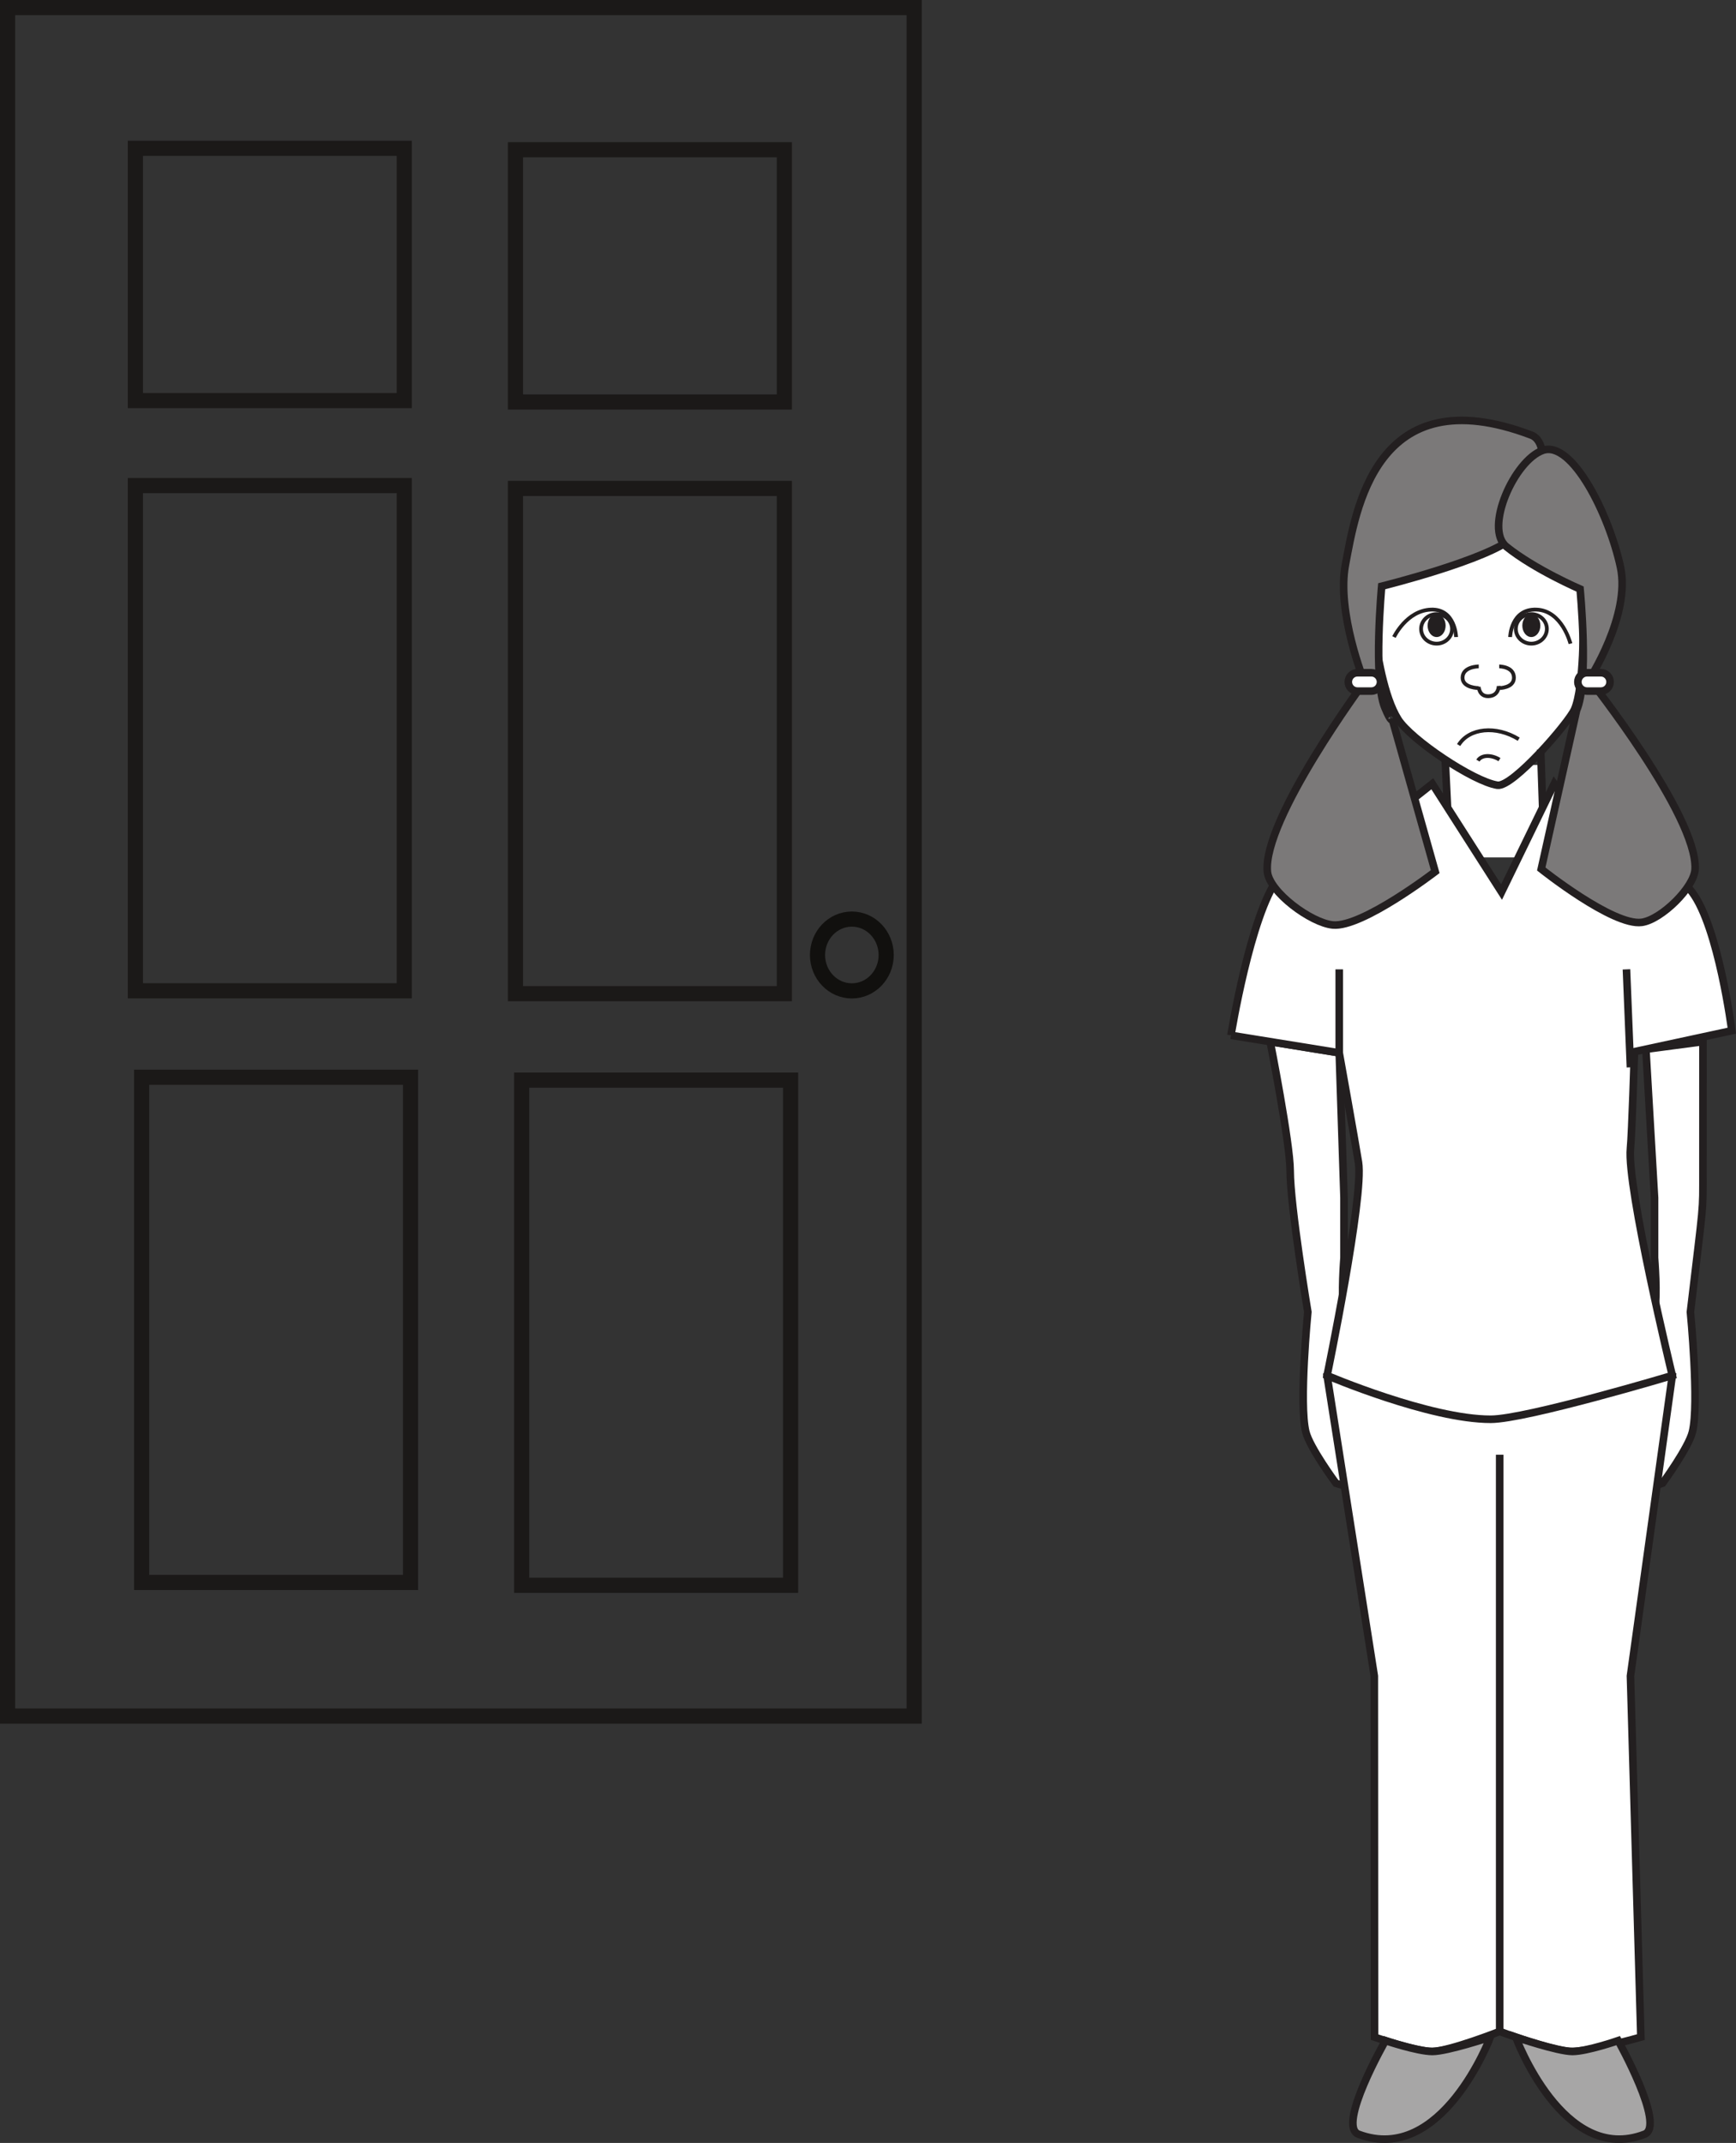 <?xml version="1.0" encoding="UTF-8"?>
<svg xmlns="http://www.w3.org/2000/svg" xmlns:xlink="http://www.w3.org/1999/xlink" width="229.139pt" height="282.752pt" viewBox="0 0 229.139 282.752" version="1.1">
<rect x="0" y="0" width="229.139" height="282.752" fill="#333333" stroke="none"/>
<defs>
<g>
<symbol overflow="visible" id="glyph0-0">
<path style="stroke:none;" d="M 0.234 0 L 0.234 -9.594 L 10.125 -9.594 L 10.125 0 Z M 8.828 -1.297 L 8.828 -8.297 L 1.531 -8.297 L 1.531 -1.297 Z M 8.828 -1.297 "/>
</symbol>
<symbol overflow="visible" id="glyph0-1">
<path style="stroke:none;" d=""/>
</symbol>
</g>
<clipPath id="clip1">
  <path d="M 210 131 L 229.141 131 L 229.141 202 L 210 202 Z M 210 131 "/>
</clipPath>
<clipPath id="clip2">
  <path d="M 156 97 L 229.141 97 L 229.141 193 L 156 193 Z M 156 97 "/>
</clipPath>
<clipPath id="clip3">
  <path d="M 178 268 L 197 268 L 197 282.754 L 178 282.754 Z M 178 268 "/>
</clipPath>
<clipPath id="clip4">
  <path d="M 172 263 L 203 263 L 203 282.754 L 172 282.754 Z M 172 263 "/>
</clipPath>
<clipPath id="clip5">
  <path d="M 200 268 L 218 268 L 218 282.754 L 200 282.754 Z M 200 268 "/>
</clipPath>
<clipPath id="clip6">
  <path d="M 194 263 L 224 263 L 224 282.754 L 194 282.754 Z M 194 263 "/>
</clipPath>
<clipPath id="clip7">
  <path d="M 192 53 L 229.141 53 L 229.141 128 L 192 128 Z M 192 53 "/>
</clipPath>
</defs>
<g id="surface1">
<g style="fill:rgb(6.476%,5.928%,5.235%);fill-opacity:1;">
  <use xlink:href="#glyph0-1" x="15.624" y="54.174"/>
</g>
<path style="fill:none;stroke-width:2;stroke-linecap:butt;stroke-linejoin:miter;stroke:rgb(10.927%,9.836%,9.45%);stroke-opacity:1;stroke-miterlimit:4;" d="M 53.359 152.022 L 17.871 152.022 L 17.871 218.682 L 53.359 218.682 Z M 53.359 152.022 " transform="matrix(1,0,0,-1,0,282.752)"/>
<path style="fill:none;stroke-width:2;stroke-linecap:butt;stroke-linejoin:miter;stroke:rgb(10.927%,9.836%,9.45%);stroke-opacity:1;stroke-miterlimit:4;" d="M 103.531 151.643 L 68.039 151.643 L 68.039 218.307 L 103.531 218.307 Z M 103.531 151.643 " transform="matrix(1,0,0,-1,0,282.752)"/>
<path style="fill:none;stroke-width:2;stroke-linecap:butt;stroke-linejoin:miter;stroke:rgb(10.927%,9.836%,9.45%);stroke-opacity:1;stroke-miterlimit:4;" d="M 54.188 73.955 L 18.695 73.955 L 18.695 140.615 L 54.188 140.615 Z M 54.188 73.955 " transform="matrix(1,0,0,-1,0,282.752)"/>
<path style="fill:none;stroke-width:2;stroke-linecap:butt;stroke-linejoin:miter;stroke:rgb(10.927%,9.836%,9.45%);stroke-opacity:1;stroke-miterlimit:4;" d="M 104.352 73.576 L 68.859 73.576 L 68.859 140.236 L 104.352 140.236 Z M 104.352 73.576 " transform="matrix(1,0,0,-1,0,282.752)"/>
<path style="fill:none;stroke-width:2;stroke-linecap:butt;stroke-linejoin:miter;stroke:rgb(10.927%,9.836%,9.45%);stroke-opacity:1;stroke-miterlimit:4;" d="M 53.359 229.897 L 17.871 229.897 L 17.871 263.186 L 53.359 263.186 Z M 53.359 229.897 " transform="matrix(1,0,0,-1,0,282.752)"/>
<path style="fill:none;stroke-width:2;stroke-linecap:butt;stroke-linejoin:miter;stroke:rgb(10.927%,9.836%,9.45%);stroke-opacity:1;stroke-miterlimit:4;" d="M 103.531 229.709 L 68.039 229.709 L 68.039 262.994 L 103.531 262.994 Z M 103.531 229.709 " transform="matrix(1,0,0,-1,0,282.752)"/>
<path style="fill:none;stroke-width:2;stroke-linecap:butt;stroke-linejoin:miter;stroke:rgb(10.927%,9.836%,9.45%);stroke-opacity:1;stroke-miterlimit:4;" d="M 120.664 56.326 L 1 56.326 L 1 281.752 L 120.664 281.752 Z M 120.664 56.326 " transform="matrix(1,0,0,-1,0,282.752)"/>
<path style="fill:none;stroke-width:2;stroke-linecap:butt;stroke-linejoin:miter;stroke:rgb(7.016%,6.482%,5.785%);stroke-opacity:1;stroke-miterlimit:4;" d="M -0 -0.002 C -0 -2.615 -2.027 -4.736 -4.531 -4.736 C -7.035 -4.736 -9.063 -2.615 -9.063 -0.002 C -9.063 2.616 -7.035 4.737 -4.531 4.737 C -2.027 4.737 -0 2.616 -0 -0.002 Z M -0 -0.002 " transform="matrix(1,0,0,-1,116.969,126.006)"/>
<path style=" stroke:none;fill-rule:nonzero;fill:rgb(100%,100%,100%);fill-opacity:1;" d="M 203.441 113.129 L 190.75 113.129 L 190.75 100.938 L 203.441 100.938 Z M 203.441 113.129 "/>
<path style=" stroke:none;fill-rule:nonzero;fill:rgb(100%,100%,100%);fill-opacity:1;" d="M 216.547 195.711 C 216.129 194.543 218.152 192.445 218.387 191.188 C 218.645 189.82 218.387 185.523 218.387 185.523 L 216.547 188.926 L 216.547 175.742 C 216.547 175.742 218.148 173.664 218.387 172.723 C 218.809 171.137 218.387 165.945 218.387 165.945 L 218.387 158.035 L 217.246 138.441 L 224.777 137.441 C 224.777 137.441 224.777 150.832 224.773 154.488 C 224.77 160.301 224.91 158.008 223.121 173.109 C 223.121 173.109 224.301 185.191 223.387 188.926 C 222.887 191.012 219.441 195.711 219.441 195.711 C 219.441 195.711 216.883 196.625 216.547 195.711 "/>
<g clip-path="url(#clip1)" clip-rule="nonzero">
<path style="fill:none;stroke-width:1;stroke-linecap:butt;stroke-linejoin:miter;stroke:rgb(13.73%,12.16%,12.549%);stroke-opacity:1;stroke-miterlimit:4;" d="M 0.001 -0.001 C -0.417 1.167 1.606 3.264 1.841 4.522 C 2.099 5.889 1.841 10.186 1.841 10.186 L 0.001 6.784 L 0.001 19.967 C 0.001 19.967 1.603 22.045 1.841 22.987 C 2.263 24.573 1.841 29.764 1.841 29.764 L 1.841 37.674 L 0.7 57.268 L 8.231 58.268 C 8.231 58.268 8.231 44.877 8.228 41.221 C 8.224 35.409 8.364 37.702 6.575 22.6 C 6.575 22.6 7.755 10.518 6.841 6.784 C 6.341 4.698 2.896 -0.001 2.896 -0.001 C 2.896 -0.001 0.337 -0.915 0.001 -0.001 Z M 0.001 -0.001 " transform="matrix(1,0,0,-1,216.546,195.709)"/>
</g>
<path style=" stroke:none;fill-rule:nonzero;fill:rgb(100%,100%,100%);fill-opacity:1;" d="M 181.324 82.824 C 180.887 79.293 180.547 72.062 181.324 68.586 C 182.203 64.668 189 58.406 195.688 58.523 C 202.375 58.637 208.398 63.406 208.996 69.035 C 209.355 72.484 208.996 81.605 208.996 81.605 C 208.996 81.605 209.117 90.594 207.832 93.574 C 207.086 95.32 199.656 103.926 197.641 103.605 C 194.449 103.113 186.203 97.57 184.531 94.898 C 182.68 91.938 181.754 86.254 181.324 82.824 "/>
<path style="fill:none;stroke-width:1;stroke-linecap:butt;stroke-linejoin:miter;stroke:rgb(13.73%,12.16%,12.549%);stroke-opacity:1;stroke-miterlimit:4;" d="M 0.002 0.001 C -0.436 3.533 -0.775 10.763 0.002 14.24 C 0.881 18.158 7.678 24.419 14.365 24.302 C 21.053 24.189 27.076 19.419 27.674 13.791 C 28.033 10.341 27.674 1.22 27.674 1.22 C 27.674 1.22 27.795 -7.768 26.51 -10.749 C 25.764 -12.495 18.334 -21.1 16.318 -20.78 C 13.127 -20.288 4.881 -14.745 3.209 -12.073 C 1.357 -9.112 0.432 -3.428 0.002 0.001 Z M 0.002 0.001 " transform="matrix(1,0,0,-1,181.322,82.826)"/>
<path style=" stroke:none;fill-rule:nonzero;fill:rgb(100%,100%,100%);fill-opacity:1;" d="M 179.254 195.711 C 179.676 194.543 177.637 192.445 177.398 191.188 C 177.137 189.82 177.398 185.523 177.398 185.523 L 179.254 188.926 L 179.254 175.742 C 179.254 175.742 177.648 173.664 177.398 172.723 C 176.98 171.137 177.398 165.945 177.398 165.945 L 177.398 158.035 L 176.77 138.918 L 167.652 137.441 C 167.652 137.441 170.285 150.809 170.293 154.457 C 170.301 159.148 172.625 173.109 172.625 173.109 C 172.625 173.109 171.445 185.191 172.359 188.926 C 172.871 191.012 176.34 195.711 176.34 195.711 C 176.34 195.711 178.914 196.625 179.254 195.711 "/>
<path style="fill:none;stroke-width:1;stroke-linecap:butt;stroke-linejoin:miter;stroke:rgb(13.73%,12.16%,12.549%);stroke-opacity:1;stroke-miterlimit:4;" d="M 0 -0.001 C 0.422 1.167 -1.617 3.264 -1.855 4.522 C -2.117 5.889 -1.855 10.186 -1.855 10.186 L 0 6.784 L 0 19.967 C 0 19.967 -1.605 22.045 -1.855 22.987 C -2.273 24.573 -1.855 29.764 -1.855 29.764 L -1.855 37.674 L -2.484 56.792 L -11.602 58.268 C -11.602 58.268 -8.969 44.901 -8.961 41.252 C -8.953 36.561 -6.629 22.6 -6.629 22.6 C -6.629 22.6 -7.809 10.518 -6.895 6.784 C -6.383 4.698 -2.914 -0.001 -2.914 -0.001 C -2.914 -0.001 -0.34 -0.915 0 -0.001 Z M 0 -0.001 " transform="matrix(1,0,0,-1,179.254,195.709)"/>
<path style="fill-rule:nonzero;fill:rgb(100%,100%,100%);fill-opacity:1;stroke-width:1;stroke-linecap:butt;stroke-linejoin:miter;stroke:rgb(13.73%,12.16%,12.549%);stroke-opacity:1;stroke-miterlimit:4;" d="M -0.001 -0 L 0.257 -7.656 " transform="matrix(1,0,0,-1,203.36,98.898)"/>
<path style=" stroke:none;fill-rule:nonzero;fill:rgb(100%,100%,100%);fill-opacity:1;" d="M 181.426 268.789 L 181.398 221.137 L 175.164 181.492 C 175.164 181.492 188.59 172.734 196 172.734 C 204.477 172.734 220.73 181.492 220.73 181.492 L 215.207 221.137 L 216.582 268.789 C 216.582 268.789 209.656 270.762 207.266 270.68 C 204.824 270.586 197.949 268.039 197.949 268.039 C 197.949 268.039 191.395 270.617 189.055 270.68 C 187.074 270.719 181.426 268.789 181.426 268.789 "/>
<path style="fill:none;stroke-width:1;stroke-linecap:butt;stroke-linejoin:miter;stroke:rgb(13.73%,12.16%,12.549%);stroke-opacity:1;stroke-miterlimit:4;" d="M -0.002 -0.001 L -0.029 47.651 L -6.264 87.295 C -6.264 87.295 7.162 96.053 14.572 96.053 C 23.049 96.053 39.303 87.295 39.303 87.295 L 33.779 47.651 L 35.154 -0.001 C 35.154 -0.001 28.229 -1.974 25.838 -1.892 C 23.397 -1.798 16.522 0.749 16.522 0.749 C 16.522 0.749 9.967 -1.83 7.627 -1.892 C 5.647 -1.931 -0.002 -0.001 -0.002 -0.001 Z M -0.002 -0.001 " transform="matrix(1,0,0,-1,181.428,268.788)"/>
<path style=" stroke:none;fill-rule:nonzero;fill:rgb(100%,100%,100%);fill-opacity:1;" d="M 162.477 136.605 L 176.77 138.918 C 176.77 138.918 178.887 150.734 179.309 153.367 C 180.047 157.93 175.164 181.492 175.164 181.492 C 175.164 181.492 188.73 187.281 196.777 187.266 C 201.465 187.254 220.73 181.492 220.73 181.492 C 220.73 181.492 214.703 156.598 215.207 151.523 C 215.402 149.555 215.734 138.762 215.734 138.762 L 228.586 135.996 C 228.586 135.996 226.84 122.367 223.355 117.727 C 220.512 113.93 207.266 106.422 207.266 106.422 L 205.145 103.414 L 198.191 117.703 L 189.055 103.414 L 185.238 106.422 C 185.238 106.422 171.441 112.211 168.719 115.84 C 165.023 120.781 162.477 136.605 162.477 136.605 "/>
<g clip-path="url(#clip2)" clip-rule="nonzero">
<path style="fill:none;stroke-width:1;stroke-linecap:butt;stroke-linejoin:miter;stroke:rgb(13.73%,12.16%,12.549%);stroke-opacity:1;stroke-miterlimit:4;" d="M -0 0.001 L 14.293 -2.312 C 14.293 -2.312 16.41 -14.128 16.832 -16.761 C 17.57 -21.324 12.687 -44.886 12.687 -44.886 C 12.687 -44.886 26.254 -50.675 34.301 -50.66 C 38.988 -50.648 58.254 -44.886 58.254 -44.886 C 58.254 -44.886 52.227 -19.992 52.73 -14.917 C 52.926 -12.949 53.258 -2.156 53.258 -2.156 L 66.109 0.61 C 66.109 0.61 64.363 14.239 60.879 18.879 C 58.035 22.676 44.789 30.184 44.789 30.184 L 42.668 33.192 L 35.715 18.903 L 26.578 33.192 L 22.762 30.184 C 22.762 30.184 8.965 24.395 6.242 20.766 C 2.547 15.825 -0 0.001 -0 0.001 " transform="matrix(1,0,0,-1,162.477,136.606)"/>
</g>
<path style="fill-rule:nonzero;fill:rgb(100%,100%,100%);fill-opacity:1;stroke-width:1;stroke-linecap:butt;stroke-linejoin:miter;stroke:rgb(13.73%,12.16%,12.549%);stroke-opacity:1;stroke-miterlimit:4;" d="M -0.001 -0.001 L 0.311 -6.501 " transform="matrix(1,0,0,-1,190.751,100.053)"/>
<path style="fill:none;stroke-width:1;stroke-linecap:butt;stroke-linejoin:miter;stroke:rgb(13.73%,12.16%,12.549%);stroke-opacity:1;stroke-miterlimit:4;" d="M 0.001 0.001 L 0.001 76.099 " transform="matrix(1,0,0,-1,197.948,268.041)"/>
<g clip-path="url(#clip3)" clip-rule="nonzero">
<path style=" stroke:none;fill-rule:nonzero;fill:rgb(65.492%,64.864%,65.019%);fill-opacity:1;" d="M 179.312 281.602 C 176.422 280.508 182.875 269.25 182.875 269.25 C 182.875 269.25 187.074 270.672 189.055 270.68 C 191.043 270.68 196.719 268.785 196.719 268.785 C 196.719 268.785 190.324 285.742 179.312 281.602 "/>
</g>
<g clip-path="url(#clip4)" clip-rule="nonzero">
<path style="fill:none;stroke-width:1;stroke-linecap:butt;stroke-linejoin:miter;stroke:rgb(13.73%,12.16%,12.549%);stroke-opacity:1;stroke-miterlimit:4;" d="M 0.001 -0.001 C -2.89 1.092 3.563 12.35 3.563 12.35 C 3.563 12.35 7.763 10.928 9.743 10.92 C 11.731 10.92 17.407 12.815 17.407 12.815 C 17.407 12.815 11.013 -4.142 0.001 -0.001 Z M 0.001 -0.001 " transform="matrix(1,0,0,-1,179.311,281.6)"/>
</g>
<g clip-path="url(#clip5)" clip-rule="nonzero">
<path style=" stroke:none;fill-rule:nonzero;fill:rgb(65.492%,64.864%,65.019%);fill-opacity:1;" d="M 217.07 281.602 C 219.891 280.508 213.586 269.25 213.586 269.25 C 213.586 269.25 209.484 270.672 207.555 270.68 C 205.613 270.68 200.066 268.785 200.066 268.785 C 200.066 268.785 206.309 285.742 217.07 281.602 "/>
</g>
<g clip-path="url(#clip6)" clip-rule="nonzero">
<path style="fill:none;stroke-width:1;stroke-linecap:butt;stroke-linejoin:miter;stroke:rgb(13.73%,12.16%,12.549%);stroke-opacity:1;stroke-miterlimit:4;" d="M 0 -0.001 C 2.82 1.092 -3.484 12.35 -3.484 12.35 C -3.484 12.35 -7.586 10.928 -9.516 10.92 C -11.457 10.92 -17.004 12.815 -17.004 12.815 C -17.004 12.815 -10.762 -4.142 0 -0.001 Z M 0 -0.001 " transform="matrix(1,0,0,-1,217.07,281.6)"/>
</g>
<path style="fill:none;stroke-width:1;stroke-linecap:butt;stroke-linejoin:miter;stroke:rgb(13.73%,12.16%,12.549%);stroke-opacity:1;stroke-miterlimit:4;" d="M 0.002 -0 L 0.002 11.015 " transform="matrix(1,0,0,-1,176.768,138.917)"/>
<path style="fill:none;stroke-width:1;stroke-linecap:butt;stroke-linejoin:miter;stroke:rgb(13.73%,12.16%,12.549%);stroke-opacity:1;stroke-miterlimit:4;" d="M 0 0 L -0.527 12.926 " transform="matrix(1,0,0,-1,215.207,140.829)"/>
<path style="fill-rule:nonzero;fill:rgb(65.492%,64.864%,65.019%);fill-opacity:1;stroke-width:1;stroke-linecap:butt;stroke-linejoin:miter;stroke:rgb(13.73%,12.16%,12.549%);stroke-opacity:1;stroke-miterlimit:4;" d="M -0.002 0.001 C -0.002 0.001 -1.037 2.638 -1.713 2.024 C -3.439 0.462 0.607 -7.233 0.607 -7.233 Z M -0.002 0.001 " transform="matrix(1,0,0,-1,180.857,80.946)"/>
<path style="fill-rule:nonzero;fill:rgb(65.492%,64.864%,65.019%);fill-opacity:1;stroke-width:1;stroke-linecap:butt;stroke-linejoin:miter;stroke:rgb(13.73%,12.16%,12.549%);stroke-opacity:1;stroke-miterlimit:4;" d="M -0.002 0.001 C -0.002 0.001 1.127 2.638 1.861 2.024 C 3.732 0.462 -0.041 -7.233 -0.041 -7.233 Z M -0.002 0.001 " transform="matrix(1,0,0,-1,209.603,80.946)"/>
<path style="fill:none;stroke-width:0.5;stroke-linecap:butt;stroke-linejoin:miter;stroke:rgb(13.73%,12.16%,12.549%);stroke-opacity:1;stroke-miterlimit:4;" d="M 0 -0.001 C 0 -0.001 -0.094 3.749 -3.324 3.62 C -6.543 3.491 -8.199 -0.001 -8.199 -0.001 " transform="matrix(1,0,0,-1,192.195,84.054)"/>
<path style="fill:none;stroke-width:0.5;stroke-linecap:butt;stroke-linejoin:miter;stroke:rgb(13.73%,12.16%,12.549%);stroke-opacity:1;stroke-miterlimit:4;" d="M -0 -0.001 C -0 -1.075 -0.914 -1.946 -2.039 -1.946 C -3.176 -1.946 -4.09 -1.075 -4.09 -0.001 C -4.09 1.073 -3.176 1.948 -2.039 1.948 C -0.914 1.948 -0 1.073 -0 -0.001 Z M -0 -0.001 " transform="matrix(1,0,0,-1,191.664,82.98)"/>
<path style=" stroke:none;fill-rule:nonzero;fill:rgb(13.73%,12.16%,12.549%);fill-opacity:1;" d="M 190.812 82.543 C 190.812 83.379 190.281 84.055 189.625 84.055 C 188.957 84.055 188.434 83.379 188.434 82.543 C 188.434 81.707 188.957 81.031 189.625 81.031 C 190.281 81.031 190.812 81.707 190.812 82.543 "/>
<path style="fill:none;stroke-width:0.5;stroke-linecap:butt;stroke-linejoin:miter;stroke:rgb(13.73%,12.16%,12.549%);stroke-opacity:1;stroke-miterlimit:4;" d="M 0.002 -0.001 C 0.002 -0.001 0.092 3.749 3.482 3.62 C 6.877 3.491 7.963 -0.872 7.963 -0.872 " transform="matrix(1,0,0,-1,199.326,84.054)"/>
<path style="fill:none;stroke-width:0.5;stroke-linecap:butt;stroke-linejoin:miter;stroke:rgb(13.73%,12.16%,12.549%);stroke-opacity:1;stroke-miterlimit:4;" d="M 0 -0.001 C 0 -1.075 0.922 -1.946 2.047 -1.946 C 3.172 -1.946 4.098 -1.075 4.098 -0.001 C 4.098 1.073 3.172 1.948 2.047 1.948 C 0.922 1.948 0 1.073 0 -0.001 Z M 0 -0.001 " transform="matrix(1,0,0,-1,200.078,82.98)"/>
<path style=" stroke:none;fill-rule:nonzero;fill:rgb(13.73%,12.16%,12.549%);fill-opacity:1;" d="M 200.934 82.543 C 200.934 83.379 201.469 84.055 202.121 84.055 C 202.781 84.055 203.316 83.379 203.316 82.543 C 203.316 81.707 202.781 81.031 202.121 81.031 C 201.469 81.031 200.934 81.707 200.934 82.543 "/>
<path style="fill:none;stroke-width:0.5;stroke-linecap:butt;stroke-linejoin:miter;stroke:rgb(13.73%,12.16%,12.549%);stroke-opacity:1;stroke-miterlimit:4;" d="M 0.001 0 C 0.001 0 1.946 0 1.946 -1.492 C 1.946 -2.859 0.001 -2.859 0.001 -2.859 " transform="matrix(1,0,0,-1,197.882,87.93)"/>
<path style="fill:none;stroke-width:0.5;stroke-linecap:butt;stroke-linejoin:miter;stroke:rgb(13.73%,12.16%,12.549%);stroke-opacity:1;stroke-miterlimit:4;" d="M -0 0 C -0 0 -2.137 0 -2.137 -1.492 C -2.137 -2.859 -0 -2.859 -0 -2.859 " transform="matrix(1,0,0,-1,195.184,87.93)"/>
<path style="fill:none;stroke-width:0.5;stroke-linecap:butt;stroke-linejoin:miter;stroke:rgb(13.73%,12.16%,12.549%);stroke-opacity:1;stroke-miterlimit:4;" d="M 0.002 0.001 C 0.002 0.001 0.037 -1.299 -1.338 -1.354 C -2.6 -1.401 -2.639 -0.104 -2.639 -0.104 " transform="matrix(1,0,0,-1,197.815,90.509)"/>
<path style=" stroke:none;fill-rule:nonzero;fill:rgb(48.238%,47.296%,47.53%);fill-opacity:1;" d="M 199.828 70.84 C 202.477 68.453 205.539 58.703 202.098 57.402 C 181.469 49.594 178.922 67.547 177.594 74.473 C 176.379 80.816 180.094 89.977 180.094 89.977 C 180.094 89.977 166.652 108.117 167.285 115.008 C 167.527 117.691 173.043 121.77 175.926 122.047 C 179.793 122.414 189.438 115.008 189.438 115.008 L 183.762 94.883 C 183.762 94.883 183.695 95.57 182.781 93.355 C 181.234 89.605 182.371 77.352 182.371 77.352 C 182.371 77.352 196.469 73.859 199.828 70.84 "/>
<path style="fill:none;stroke-width:1;stroke-linecap:butt;stroke-linejoin:miter;stroke:rgb(13.73%,12.16%,12.549%);stroke-opacity:1;stroke-miterlimit:4;" d="M 0.001 -0.002 C 2.649 2.385 5.712 12.135 2.27 13.436 C -18.358 21.244 -20.905 3.291 -22.233 -3.635 C -23.448 -9.979 -19.733 -19.139 -19.733 -19.139 C -19.733 -19.139 -33.175 -37.279 -32.542 -44.17 C -32.3 -46.854 -26.784 -50.932 -23.901 -51.209 C -20.034 -51.576 -10.39 -44.17 -10.39 -44.17 L -16.065 -24.045 C -16.065 -24.045 -16.132 -24.732 -17.046 -22.518 C -18.593 -18.768 -17.456 -6.514 -17.456 -6.514 C -17.456 -6.514 -3.358 -3.021 0.001 -0.002 Z M 0.001 -0.002 " transform="matrix(1,0,0,-1,199.827,70.838)"/>
<path style=" stroke:none;fill-rule:nonzero;fill:rgb(48.238%,47.296%,47.53%);fill-opacity:1;" d="M 198.832 72.129 C 195.867 69.742 199.875 60.73 203.645 59.418 C 207.512 58.07 212.41 67.918 213.895 74.848 C 215.254 81.184 209.777 89.625 209.777 89.625 C 209.777 89.625 224.035 107.598 223.742 114.66 C 223.641 117.078 219.285 121.336 216.707 121.699 C 212.914 122.227 203.434 114.66 203.434 114.66 L 208.098 93.727 C 208.098 93.727 207.066 96.027 208.098 93.727 C 209.762 90.023 208.559 77.723 208.559 77.723 C 208.559 77.723 202.578 75.148 198.832 72.129 "/>
<g clip-path="url(#clip7)" clip-rule="nonzero">
<path style="fill:none;stroke-width:1;stroke-linecap:butt;stroke-linejoin:miter;stroke:rgb(13.73%,12.16%,12.549%);stroke-opacity:1;stroke-miterlimit:4;" d="M 0.001 -0.001 C -2.964 2.386 1.044 11.398 4.813 12.71 C 8.681 14.058 13.579 4.21 15.063 -2.719 C 16.423 -9.055 10.946 -17.497 10.946 -17.497 C 10.946 -17.497 25.204 -35.469 24.911 -42.532 C 24.81 -44.95 20.454 -49.208 17.876 -49.571 C 14.083 -50.098 4.602 -42.532 4.602 -42.532 L 9.267 -21.598 C 9.267 -21.598 8.235 -23.899 9.267 -21.598 C 10.931 -17.895 9.727 -5.594 9.727 -5.594 C 9.727 -5.594 3.747 -3.02 0.001 -0.001 Z M 0.001 -0.001 " transform="matrix(1,0,0,-1,198.831,72.128)"/>
</g>
<path style=" stroke:none;fill-rule:nonzero;fill:rgb(100%,100%,100%);fill-opacity:1;" d="M 212.52 89.977 C 212.52 90.645 211.98 91.188 211.309 91.188 L 209.477 91.188 C 208.809 91.188 208.266 90.645 208.266 89.977 C 208.266 89.309 208.809 88.766 209.477 88.766 L 211.309 88.766 C 211.98 88.766 212.52 89.309 212.52 89.977 "/>
<path style="fill:none;stroke-width:1;stroke-linecap:butt;stroke-linejoin:miter;stroke:rgb(13.73%,12.16%,12.549%);stroke-opacity:1;stroke-miterlimit:4;" d="M -0.001 -0.001 C -0.001 -0.669 -0.54 -1.212 -1.212 -1.212 L -3.044 -1.212 C -3.712 -1.212 -4.255 -0.669 -4.255 -0.001 C -4.255 0.667 -3.712 1.21 -3.044 1.21 L -1.212 1.21 C -0.54 1.21 -0.001 0.667 -0.001 -0.001 Z M -0.001 -0.001 " transform="matrix(1,0,0,-1,212.52,89.976)"/>
<path style=" stroke:none;fill-rule:nonzero;fill:rgb(100%,100%,100%);fill-opacity:1;" d="M 182.219 89.977 C 182.219 90.645 181.676 91.188 181.008 91.188 L 179.176 91.188 C 178.508 91.188 177.965 90.645 177.965 89.977 C 177.965 89.309 178.508 88.766 179.176 88.766 L 181.008 88.766 C 181.676 88.766 182.219 89.309 182.219 89.977 "/>
<path style="fill:none;stroke-width:1;stroke-linecap:butt;stroke-linejoin:miter;stroke:rgb(13.73%,12.16%,12.549%);stroke-opacity:1;stroke-miterlimit:4;" d="M -0.001 -0.001 C -0.001 -0.669 -0.544 -1.212 -1.212 -1.212 L -3.044 -1.212 C -3.712 -1.212 -4.255 -0.669 -4.255 -0.001 C -4.255 0.667 -3.712 1.21 -3.044 1.21 L -1.212 1.21 C -0.544 1.21 -0.001 0.667 -0.001 -0.001 Z M -0.001 -0.001 " transform="matrix(1,0,0,-1,182.22,89.976)"/>
<path style="fill:none;stroke-width:0.5;stroke-linecap:butt;stroke-linejoin:miter;stroke:rgb(13.73%,12.16%,12.549%);stroke-opacity:1;stroke-miterlimit:4;" d="M -0 0.002 C 1.391 2.263 4.937 2.611 7.93 0.771 " transform="matrix(1,0,0,-1,192.531,98.306)"/>
<path style="fill:none;stroke-width:0.5;stroke-linecap:butt;stroke-linejoin:miter;stroke:rgb(13.73%,12.16%,12.549%);stroke-opacity:1;stroke-miterlimit:4;" d="M 0 -0 C 0.461 0.753 1.734 0.808 2.844 0.128 " transform="matrix(1,0,0,-1,195.074,100.355)"/>
</g>
</svg>
